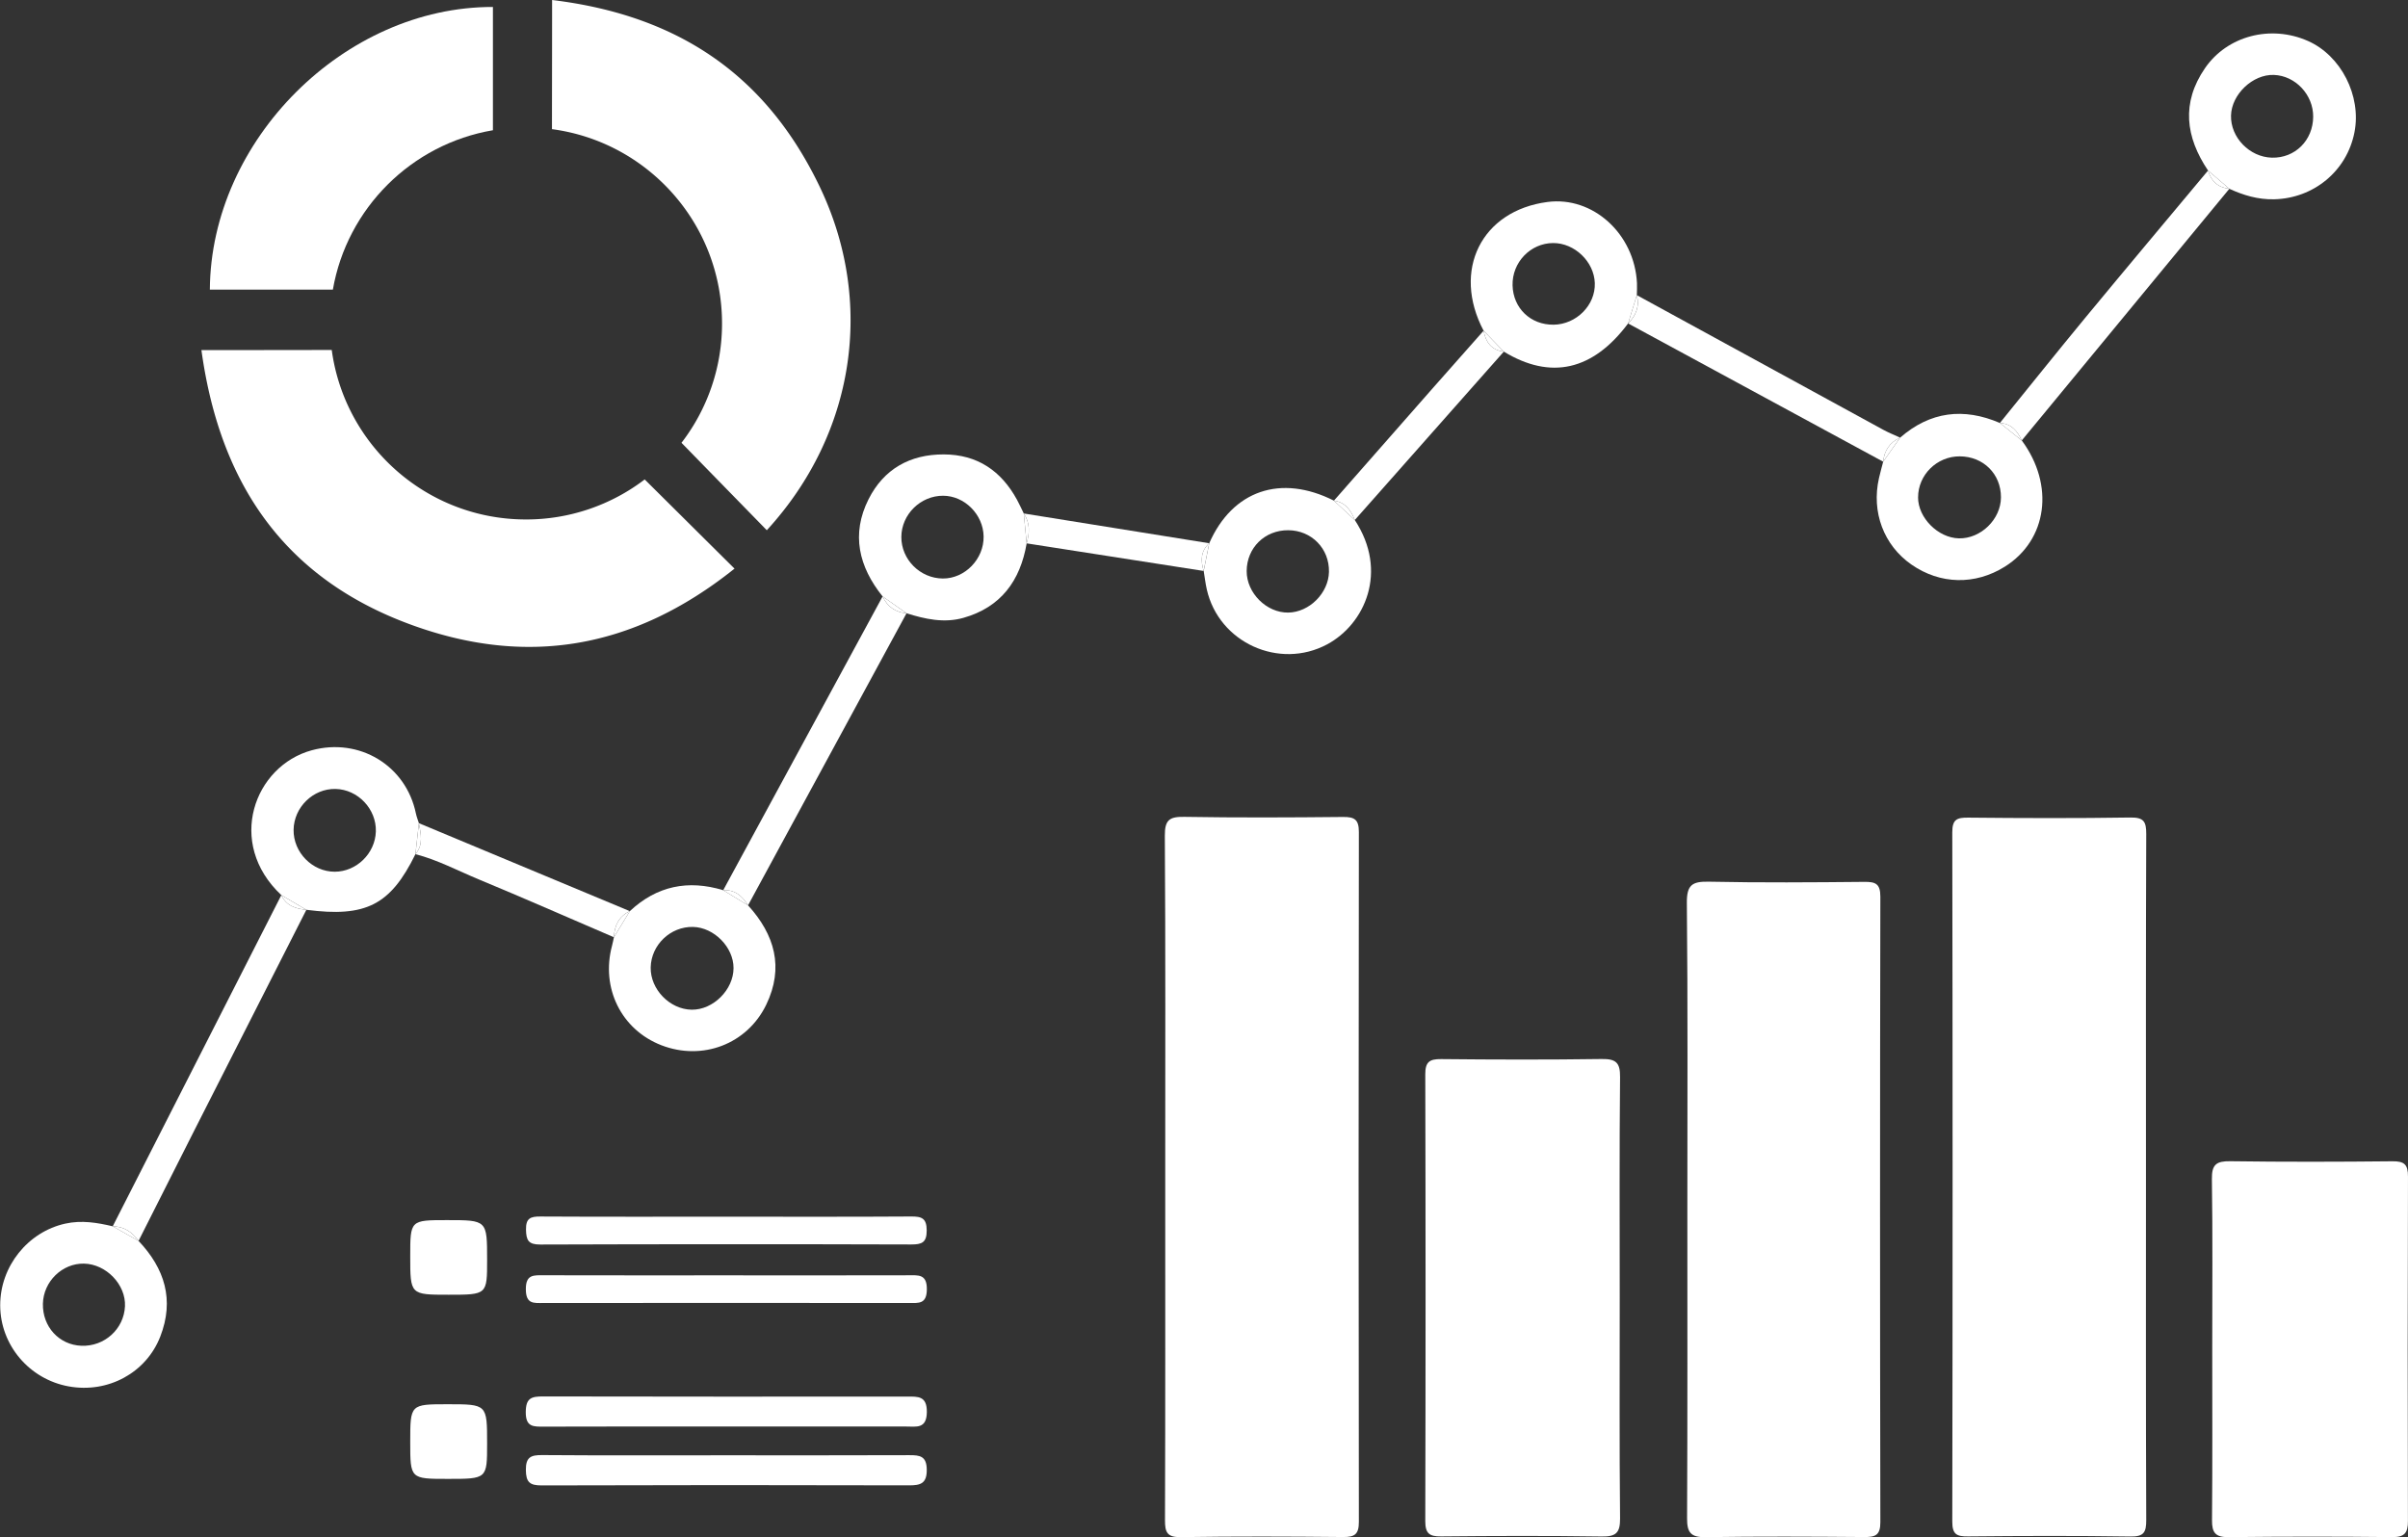 <?xml version="1.0" encoding="UTF-8" standalone="no"?><svg xmlns="http://www.w3.org/2000/svg" xmlns:xlink="http://www.w3.org/1999/xlink" data-name="Layer 1" fill="#000000" height="2355.3" preserveAspectRatio="xMidYMid meet" version="1" viewBox="-0.3 -0.0 3688.5 2355.3" width="3688.5" zoomAndPan="magnify"><rect x="-0.3" y="-0.0" width="3688.5" height="2355.3" fill="#333333" stroke="none"/><g id="change1_1"><path d="M3850.86,3102.79c0-176-.3-352.05.42-528.07.08-19-3.63-25.7-24.29-25.38-82.79,1.27-165.61,1-248.41.17-17.25-.17-24.43,2.64-24.4,22.49q.95,528.06,0,1056.13c0,19.71,6.93,22.75,24.31,22.58,82.8-.81,165.62-1.09,248.41.16,20.51.31,24.47-6.11,24.38-25.3C3850.55,3451.31,3850.86,3277.05,3850.86,3102.79Z" fill="#ffffff" transform="translate(-564.03 -1296.87)"/></g><g id="change1_2"><path d="M2620.93,2548.49c-81.08.83-162.18,1.19-243.24-.17-22.68-.38-29.85,4.72-29.7,28.79,1.13,174.34.61,348.69.61,523,0,175.23.25,350.46-.37,525.68-.07,18.59,3.16,26.35,24.25,26,82.83-1.24,165.69-1,248.53-.14,18,.18,24.22-4.28,24.19-23.34q-.81-528.32,0-1056.65C2645.24,2552.57,2638.78,2548.31,2620.93,2548.49Z" fill="#ffffff" transform="translate(-564.03 -1296.87)"/></g><g id="change1_3"><path d="M3444,2670.52c0-19.77-7.39-22.76-24.59-22.6-79.28.76-158.6,1.39-237.86-.27-25.74-.54-34.22,4.74-33.94,32.68,1.57,155.79.76,311.6.76,467.4,0,158.44.35,316.88-.42,475.32-.1,21.4,5.47,29.13,28,28.79,81-1.22,162.11-.85,243.16-.18,17,.14,24.94-2.49,24.9-22.57Q3443.06,3149.8,3444,2670.52Z" fill="#ffffff" transform="translate(-564.03 -1296.87)"/></g><g id="change1_4"><path d="M3017,2919.32c-82,1.19-163.94.95-245.9.12-18.1-.19-24.22,4.63-24.17,23.53q.89,342.12,0,684.23c0,18.94,6.14,23.69,24.2,23.51,82-.82,163.95-1.07,245.9.12,21.6.32,28.5-5.18,28.28-27.62-1.14-112.71-.53-225.43-.53-338.15s-.61-225.44.53-338.14C3045.56,2924.44,3038.59,2919,3017,2919.32Z" fill="#ffffff" transform="translate(-564.03 -1296.87)"/></g><g id="change1_5"><path d="M4228.31,3076c-82.74.87-165.5,1.07-248.23-.1-21.38-.3-28.58,4.94-28.24,27.42,1.31,86.17.53,172.37.53,258.56,0,88,.45,175.9-.35,263.84-.18,19.12,5.07,26.31,25.23,26.09q125.43-1.41,250.88-.05c18.74.17,24.09-6.41,24-24.52q-.77-263.85.08-527.7C4252.32,3080.81,4246.55,3075.76,4228.31,3076Z" fill="#ffffff" transform="translate(-564.03 -1296.87)"/></g><g id="change1_6"><path d="M3071,1749h0c.08-6.16.5-12.33.19-18.47-3.81-75.54-67.59-133.32-137-124.23-101.32,13.25-146.72,104.68-97.94,197.23h0l30.93,32h0c71.87,43.77,136.49,29.11,190.48-43.21h0Q3064.33,1770.74,3071,1749Zm-127.61,45.3c-35.1.44-61.89-25.28-62.75-60.25-.87-35.19,27.34-64.64,62.1-64.82,32.93-.17,62.81,28.54,63.88,61.38C3007.72,1764.37,2978.41,1793.89,2943.39,1794.34Z" fill="#ffffff" transform="translate(-564.03 -1296.87)"/></g><g id="change1_7"><path d="M663.84,3171.47c-57.3,12.59-100.06,65.46-99.81,125.54.25,60.59,44.57,112.92,104.91,123.86s118.74-20.87,140.29-76.31C831.12,3288.26,816,3240.31,776,3198h0l-39.56-22.36C712.46,3169.94,688.82,3166,663.84,3171.47Zm91.33,126.63c-1.59,34.9-31.36,61.89-66.77,60.53-34.21-1.31-59.77-29.27-58.94-64.49.79-34,29.61-62.06,63-61.36C726.46,3233.5,756.67,3265,755.17,3298.1Z" fill="#ffffff" transform="translate(-564.03 -1296.87)"/></g><g id="change1_8"><path d="M3978.55,1586.12h0c21.72,9.91,43.77,16.59,68.4,16.06,60.49-1.28,111.64-43,123.29-102.7,10.89-55.79-20.6-117.5-71.38-139.9-57-25.14-123.47-7.93-157.58,41.72-36.5,53.13-29.85,105.51,4.66,156.8h0Zm68.29-174.46c33,1.22,60.41,30.42,60.15,64.11-.27,36.23-27.9,63.58-63.28,62.66-34.23-.89-63.47-31.06-62.58-64.57C3982,1441.25,4014.51,1410.47,4046.84,1411.66Z" fill="#ffffff" transform="translate(-564.03 -1296.87)"/></g><g id="change1_9"><path d="M3634.8,2164.93c65.12-40.91,76.36-125,25.82-193.26h0l-33.55-26.79h0c-55.55-23.85-106.67-17.66-152.8,22.47l-25.93,36.82h0c-2.17,8.45-4.56,16.85-6.49,25.36-11.77,51.87,7.4,102.74,49.71,132.22C3535.52,2192.4,3589.18,2193.58,3634.8,2164.93Zm-133-106c-.05-34.51,28.77-63,63.66-62.92,36.29.07,63.4,27,63.27,62.85-.12,33.6-30.92,63.58-64.49,62.79C3532.35,2120.88,3501.8,2090.2,3501.76,2058.91Z" fill="#ffffff" transform="translate(-564.03 -1296.87)"/></g><g id="change1_10"><path d="M1671.53,2660.7h0c-53.76-16.36-101.67-6.64-143.07,32.07h0l-24.33,40h0c-.95,4.3-1.75,8.64-2.89,12.88-17.42,64.78,14.18,128.71,75.44,152.52,62.8,24.41,131.53-1.55,160.74-62.06,27.51-57,13-107.24-27.85-152.21h0Zm-48.34,183.07c-33.55-.48-63.38-31.24-62.75-64.72.65-34.54,30.3-62.9,64.9-62.09,32.24.76,62.05,31.05,62,63C1687.33,2813.19,1656.1,2844.24,1623.19,2843.77Z" fill="#ffffff" transform="translate(-564.03 -1296.87)"/></g><g id="change1_11"><path d="M2131.94,2083.54c-3.45-7-6.63-14.17-10.38-21-24.21-44.33-60.69-69.33-112.13-69.5-52-.17-92,22.52-115.24,68.6-27,53.55-15,103.54,21.49,149l36.67,25.8h0c28.51,8.94,57.46,15.37,87.09,7,57.55-16.32,87.12-56.95,96.9-114.08h0q-2.21-22.89-4.4-45.78Zm-124,99.63c-34.83-.22-63.7-29.13-63.55-63.64s29.32-63.28,64-63.17c32.91.1,61.45,28.79,62,62.33C2071,2153.26,2041.84,2183.39,2007.94,2183.17Z" fill="#ffffff" transform="translate(-564.03 -1296.87)"/></g><g id="change1_12"><path d="M2607,2063.87c-81.45-41-155.43-15.71-191,65.28h0l-8.49,42.46c1.57,9.51,2.67,19.12,4.8,28.5,18.54,81.42,111,123.24,184.33,83.92,57.76-31,94.11-111.77,42.32-190.43q-16-14.86-31.94-29.73Zm-70,171.5c-33.27.46-63.84-30.12-63.65-63.66.21-35.71,27.83-62.78,63.77-62.51,35.76.27,63,28.19,62.28,63.82C2598.73,2205.5,2569.29,2234.92,2537,2235.37Z" fill="#ffffff" transform="translate(-564.03 -1296.87)"/></g><g id="change1_13"><path d="M1200.8,2543.13c-15.26-73.74-86.77-116.58-159.54-96.81-88.07,23.94-131.86,142-46.59,221.9l38.36,22.51h0c91.18,11.88,128.73-7.29,167.06-85.26q2.64-23.73,5.29-47.46C1203.83,2553.05,1201.85,2548.18,1200.8,2543.13Zm-61.35,27.62c-1,33.59-29.69,61.63-63,61.63-34.39,0-63.5-29.68-63-64.25s30-63.35,64.32-62.56S1140.49,2536.42,1139.45,2570.75Z" fill="#ffffff" transform="translate(-564.03 -1296.87)"/></g><g id="change1_14"><path d="M1953.12,3436.47q-278.64.29-557.29-.2c-18-.05-26.54,2.26-26.75,23.78-.23,23.28,11.71,22.54,27.91,22.48,92.44-.35,184.88-.17,277.33-.17s184.88,0,277.32,0c15.57,0,31.52,4,31.8-22.13C1983.7,3435.37,1970,3436.45,1953.12,3436.47Z" fill="#ffffff" transform="translate(-564.03 -1296.87)"/></g><g id="change1_15"><path d="M1956.67,3526.24c-94.2.39-188.4.19-282.61.19-93.32,0-186.64.38-280-.33-17.41-.13-25,3.29-24.83,22.9.19,18.59,5.9,23.63,24.17,23.57q281.3-.9,562.57-.1c17.89.05,27.58-2.75,27.33-24.15C1983.09,3527.57,1972.71,3526.17,1956.67,3526.24Z" fill="#ffffff" transform="translate(-564.03 -1296.87)"/></g><g id="change1_16"><path d="M1391.28,3203.54q284.17-.95,568.35-.1c16.17,0,23.61-2.89,23.59-21.4s-7.31-21.56-23.55-21.45c-94.28.61-188.57.3-282.85.3-95.17,0-190.34.26-285.5-.27-15.12-.08-22.2,2.69-21.88,20.07C1369.74,3197.09,1373.11,3203.6,1391.28,3203.54Z" fill="#ffffff" transform="translate(-564.03 -1296.87)"/></g><g id="change1_17"><path d="M1396,3293.11q280.23-.26,560.44,0c14.75,0,26.68,1.76,27-20.62.33-24-13-21.89-28.42-21.85q-138.79.27-277.58.09c-93.41,0-186.81.12-280.22-.12-15.62,0-28.41-1.87-28,22C1369.49,3295,1381.31,3293.12,1396,3293.11Z" fill="#ffffff" transform="translate(-564.03 -1296.87)"/></g><g id="change1_18"><path d="M994.67,2668.22q-129.13,253.72-258.29,507.44h0c17.34.11,29.81,8.84,39.55,22.36h0q43.29-85.79,86.6-171.58,85.14-167.89,170.48-335.71C1016.8,2689.08,1002.17,2684.71,994.67,2668.22Z" fill="#ffffff" transform="translate(-564.03 -1296.87)"/></g><g id="change1_19"><path d="M736.39,3175.66h0L775.94,3198C766.2,3184.5,753.73,3175.77,736.39,3175.66Z" fill="#ffffff" transform="translate(-564.03 -1296.87)"/></g><g id="change1_20"><path d="M994.67,2668.22c7.5,16.49,22.13,20.86,38.36,22.51h0Z" fill="#ffffff" transform="translate(-564.03 -1296.87)"/></g><g id="change1_21"><path d="M1915.68,2210.64l-244.15,450.05h0c18-1,29.33,9,38,23.23l242.79-447.49Q1926.55,2234.13,1915.68,2210.64Z" fill="#ffffff" transform="translate(-564.03 -1296.87)"/></g><g id="change1_22"><path d="M1671.53,2660.7l38,23.23h0C1700.86,2669.69,1689.56,2659.69,1671.53,2660.7Z" fill="#ffffff" transform="translate(-564.03 -1296.87)"/></g><g id="change1_23"><path d="M1915.68,2210.64q10.89,23.46,36.67,25.8h0Z" fill="#ffffff" transform="translate(-564.03 -1296.87)"/></g><g id="change1_24"><path d="M3660.62,1971.67h0q159-192.78,317.93-385.55c-17.25-1.93-27.9-11.53-32.61-28-62.25,74.6-124.78,149-186.66,223.89-44.53,53.92-88.17,108.57-132.21,162.89C3644.58,1945.9,3653.93,1957.11,3660.62,1971.67Z" fill="#ffffff" transform="translate(-564.03 -1296.87)"/></g><g id="change1_25"><path d="M3978.55,1586.12h0l-32.61-28h0C3950.65,1574.59,3961.3,1584.19,3978.55,1586.12Z" fill="#ffffff" transform="translate(-564.03 -1296.87)"/></g><g id="change1_26"><path d="M3660.62,1971.67h0c-6.69-14.56-16-25.77-33.55-26.79h0Z" fill="#ffffff" transform="translate(-564.03 -1296.87)"/></g><g id="change1_27"><path d="M3474.26,1967.35c-8.76-4.07-17.78-7.65-26.23-12.27q-188.58-102.9-377-206h0c4.46,17.2-1.37,31.23-13.35,43.37l390.68,211.76C3449.94,1987,3458.49,1974.61,3474.26,1967.35Z" fill="#ffffff" transform="translate(-564.03 -1296.87)"/></g><g id="change1_28"><path d="M3071,1749q-6.66,21.69-13.35,43.37h0C3069.63,1780.27,3075.46,1766.24,3071,1749Z" fill="#ffffff" transform="translate(-564.03 -1296.87)"/></g><g id="change1_29"><path d="M3474.26,1967.35c-15.77,7.26-24.32,19.6-25.93,36.82h0Z" fill="#ffffff" transform="translate(-564.03 -1296.87)"/></g><g id="change1_30"><path d="M1528.45,2692.77h0L1205.38,2558c2.93,16.34,7.23,32.84-5.29,47.46,34,8.81,64.94,25.38,97.11,38.72,69.3,28.74,138,59,206.92,88.61h0C1504.88,2715,1511.57,2700.79,1528.45,2692.77Z" fill="#ffffff" transform="translate(-564.03 -1296.87)"/></g><g id="change1_31"><path d="M1504.12,2732.8l24.33-40C1511.57,2700.79,1504.88,2715,1504.12,2732.8Z" fill="#ffffff" transform="translate(-564.03 -1296.87)"/></g><g id="change1_32"><path d="M1205.38,2558q-2.64,23.73-5.29,47.46C1212.61,2590.85,1208.31,2574.35,1205.38,2558Z" fill="#ffffff" transform="translate(-564.03 -1296.87)"/></g><g id="change1_33"><path d="M2836.24,1803.57h0q-39.21,44.31-78.41,88.64Q2682.33,1978,2607,2063.86h0c17.58,2.47,26,14.76,31.94,29.73l228.27-258C2848.16,1833.31,2839.5,1821,2836.24,1803.57Z" fill="#ffffff" transform="translate(-564.03 -1296.87)"/></g><g id="change1_34"><path d="M2836.24,1803.57c3.26,17.47,11.92,29.74,30.93,32h0Z" fill="#ffffff" transform="translate(-564.03 -1296.87)"/></g><g id="change1_35"><path d="M2607,2063.87q16,14.85,31.94,29.73C2633,2078.63,2624.54,2066.34,2607,2063.87Z" fill="#ffffff" transform="translate(-564.03 -1296.87)"/></g><g id="change1_36"><path d="M1248.46,3166.13c-56.35,0-56.35,0-56.35,55.32,0,59,0,59,58.77,59,59,0,59,0,59-53.57C1309.87,3166.13,1309.87,3166.13,1248.46,3166.13Z" fill="#ffffff" transform="translate(-564.03 -1296.87)"/></g><g id="change1_37"><path d="M1249.48,3448.21c-57.37,0-57.37,0-57.37,57.8,0,56.56,0,56.56,57.76,56.56,60,0,60,0,60-54.31C1309.87,3448.21,1309.87,3448.21,1249.48,3448.21Z" fill="#ffffff" transform="translate(-564.03 -1296.87)"/></g><g id="change1_38"><path d="M2415.94,2129.15h0l-284-45.61h0c9.81,14.46,9,29.94,4.4,45.78h0l271.11,42.27h0C2402.75,2156,2402.7,2141.23,2415.94,2129.15Z" fill="#ffffff" transform="translate(-564.03 -1296.87)"/></g><g id="change1_39"><path d="M2131.94,2083.55q2.19,22.89,4.4,45.78C2141,2113.49,2141.75,2098,2131.94,2083.55Z" fill="#ffffff" transform="translate(-564.03 -1296.87)"/></g><g id="change1_40"><path d="M2415.94,2129.15h0c-13.24,12.08-13.19,26.8-8.49,42.46h0l8.49-42.46Z" fill="#ffffff" transform="translate(-564.03 -1296.87)"/></g><g id="change1_41"><path d="M1071.89,1833.07c-65.78,0-132.16.21-199.62.21,29.83,217,137.7,354.38,323.47,421.53,171.66,62.05,335.71,39.11,493.12-86.79-46.91-46.53-92.56-91.93-137.61-136.63a299,299,0,0,1-181.82,61.31C1217.37,2092.7,1091.74,1979.68,1071.89,1833.07Z" fill="#ffffff" transform="translate(-564.03 -1296.87)"/></g><g id="change1_42"><path d="M1669.71,1792.41a299,299,0,0,1-62.09,182.85q65.25,66.93,130.69,133.94c135.38-147.67,165.67-349.83,81-526.33-79.57-165.84-210.63-261.86-409.89-286,0,67.81-.17,133.46-.2,197.89C1556.25,1514.22,1669.71,1640.06,1669.71,1792.41Z" fill="#ffffff" transform="translate(-564.03 -1296.87)"/></g><g id="change1_43"><path d="M1318.78,1496.4V1307.54c-227.13-.52-432.18,203.9-433.61,433h188.44C1095.31,1615.88,1193.92,1517.61,1318.78,1496.4Z" fill="#ffffff" transform="translate(-564.03 -1296.87)"/></g></svg>